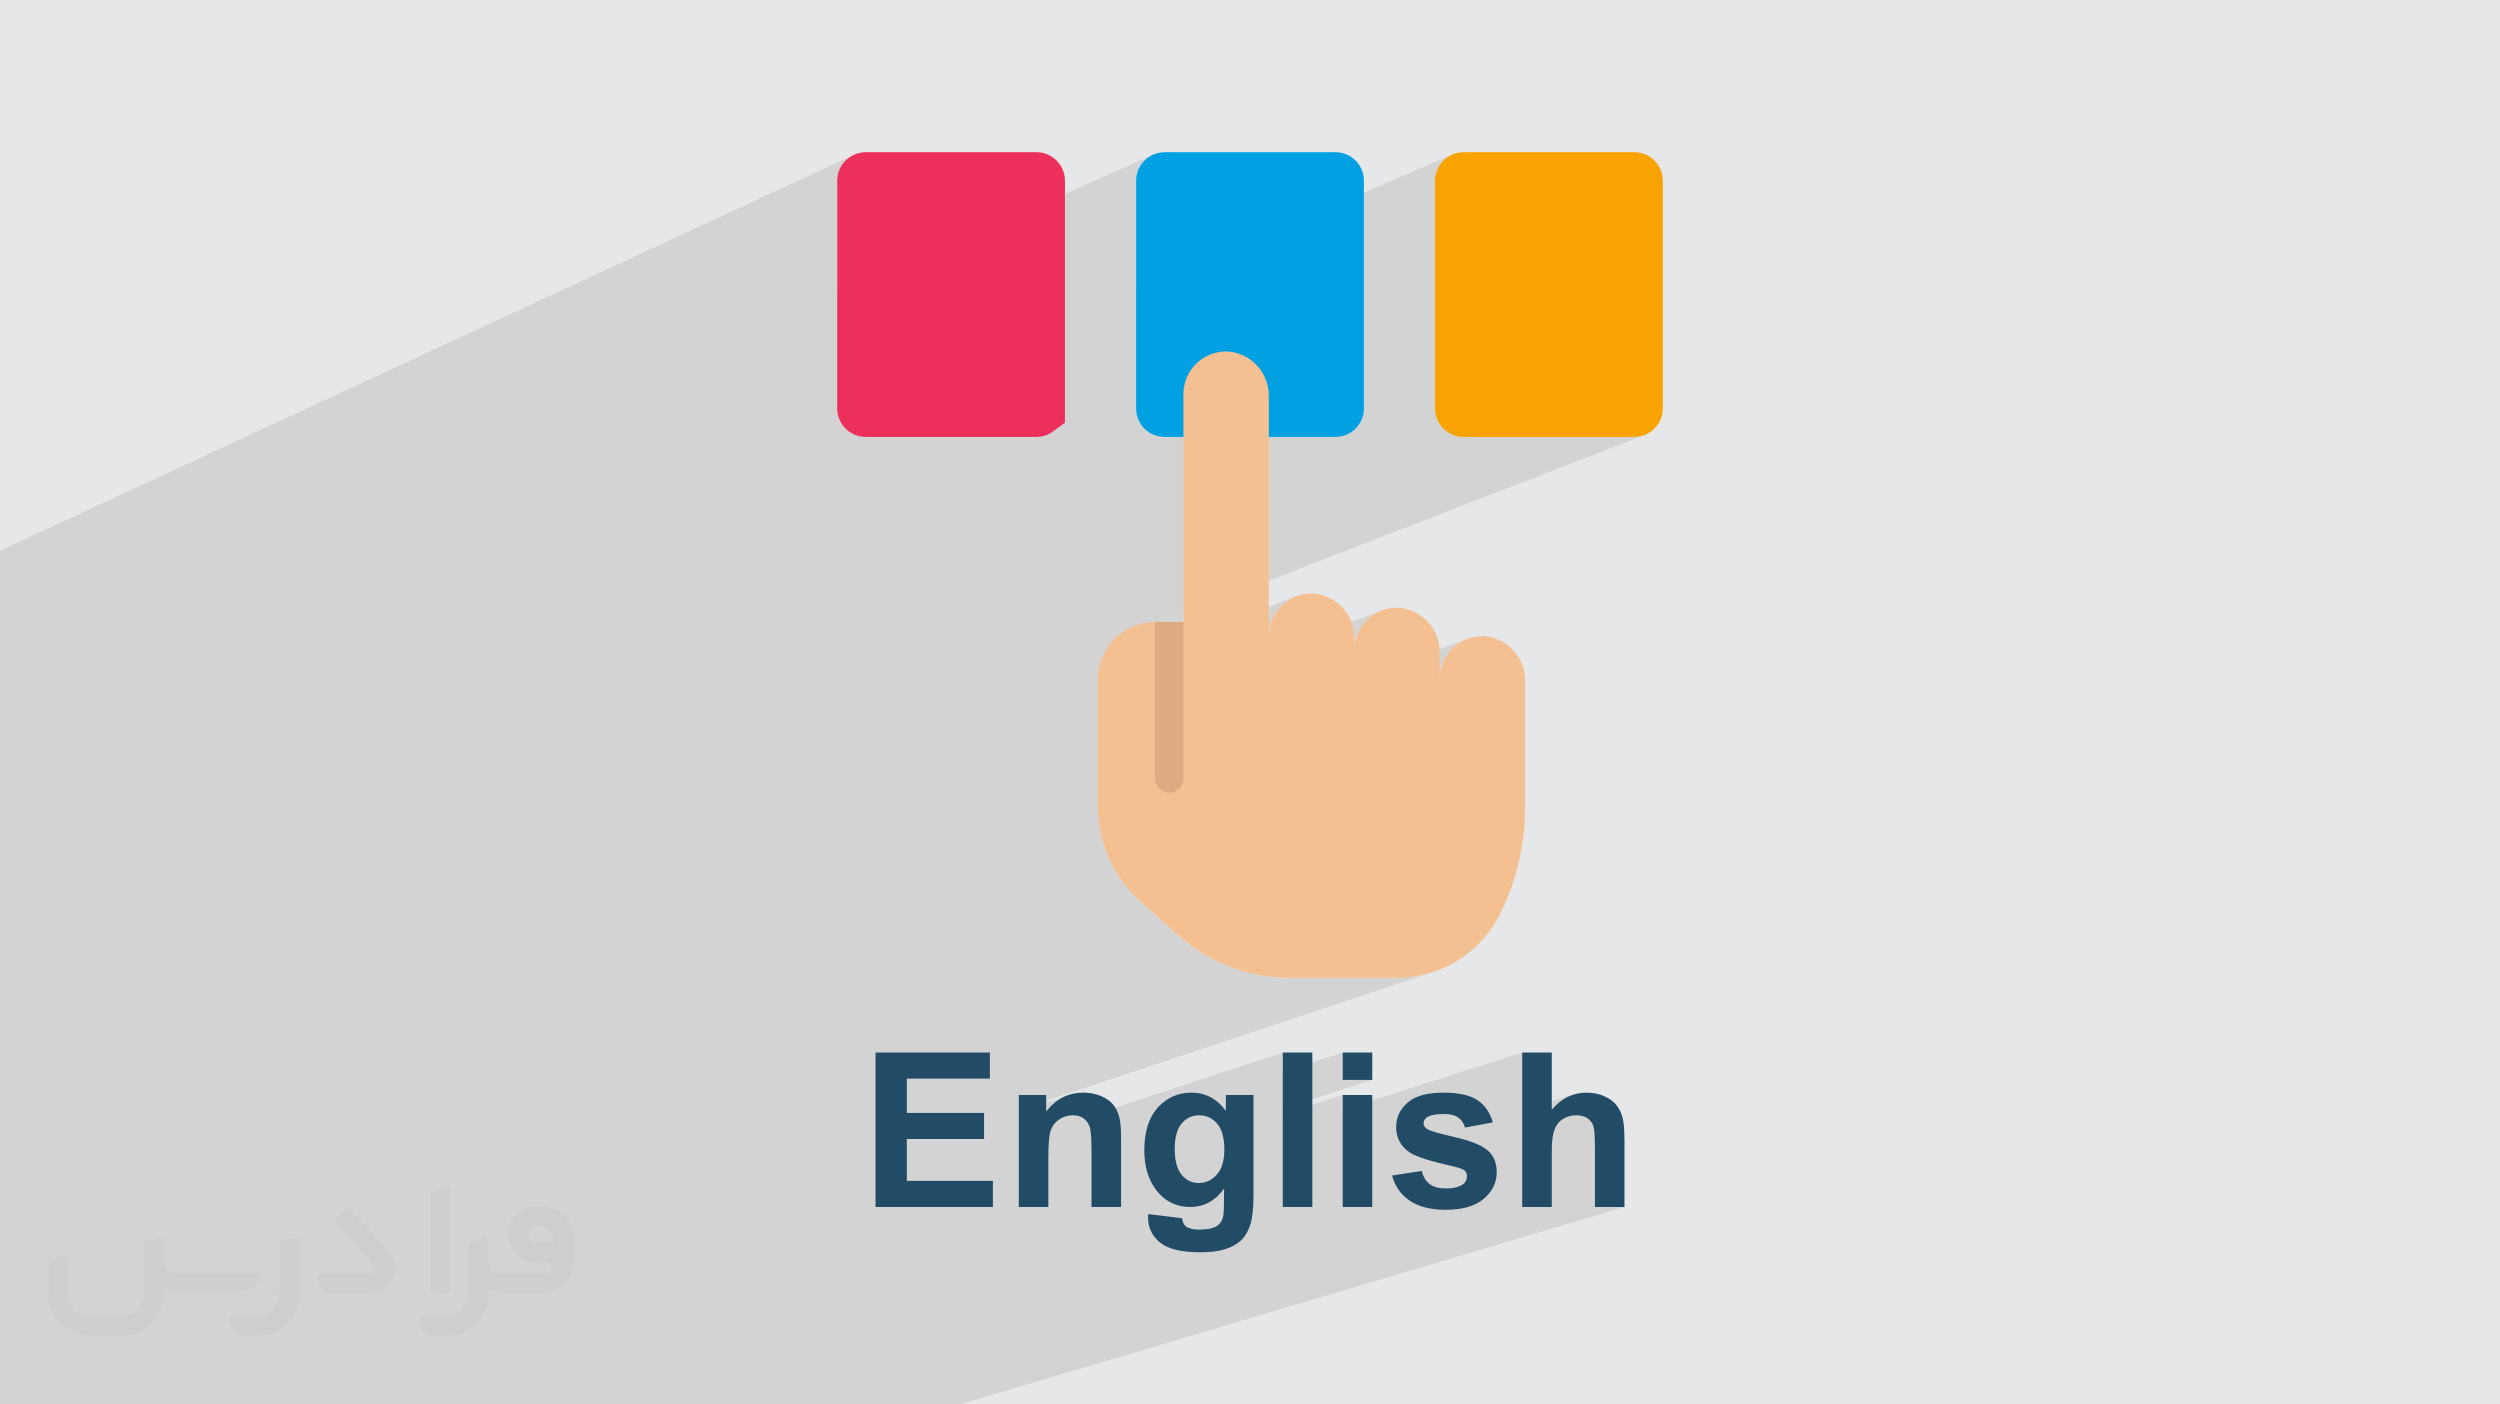 <?xml version="1.0" encoding="UTF-8"?>
<!DOCTYPE svg PUBLIC "-//W3C//DTD SVG 1.0//EN" "http://www.w3.org/TR/2001/REC-SVG-20010904/DTD/svg10.dtd">
<!-- Creator: CorelDRAW -->
<svg xmlns="http://www.w3.org/2000/svg" xml:space="preserve" width="94.192mm" height="52.917mm" version="1.0" style="shape-rendering:geometricPrecision; text-rendering:geometricPrecision; image-rendering:optimizeQuality; fill-rule:evenodd; clip-rule:evenodd"
viewBox="0 0 9404.92 5283.66"
 xmlns:xlink="http://www.w3.org/1999/xlink"
 xmlns:xodm="http://www.corel.com/coreldraw/odm/2003">
 <defs>
  <style type="text/css">
   <![CDATA[
    .fil6 {fill:#00A0E3;fill-rule:nonzero}
    .fil3 {fill:#224C66;fill-rule:nonzero}
    .fil8 {fill:#E0AA80;fill-rule:nonzero}
    .fil4 {fill:#EC305B;fill-rule:nonzero}
    .fil7 {fill:#F4C092;fill-rule:nonzero}
    .fil5 {fill:#F9A302;fill-rule:nonzero}
    .fil2 {fill:#373435;fill-rule:nonzero;fill-opacity:0.031}
    .fil1 {fill:#2B2A29;fill-opacity:0.102}
    .fil0 {fill:#E6E7E8}
   ]]>
  </style>
 </defs>
 <g id="Layer_x0020_1">
  <polygon class="fil0" points="-0,0 9404.92,0 9404.92,5283.66 -0,5283.66 "/>
  <path class="fil1" d="M-0 4209.59l0 -72.28 0 -20.98 0 -56.61 0 -26.71 0 -8.69 0 -13.29 0 -189.43 0 -152.54 0 -227.59 0 -112.16 0 -51.88 0 -7.7 0 -31.82 0 -248.04 0 -58.32 0 -35.77 0 -318.58 0 -59.59 0 -446.01 3214.94 -1490.45 -18.17 9.89 -15.84 13.08 -13.07 15.85 -9.9 18.16 -6.27 20.08 -2.23 21.56 0 432.37 1190 -531.06 -18.19 9.88 -15.86 13.08 -13.08 15.85 -9.88 18.19 -6.24 20.11 -2.18 21.58 0 413.22 1189.99 -511.91 -18.19 9.88 -15.85 13.08 -13.08 15.85 -9.88 18.19 -6.24 20.11 -2.18 21.58 0 856.82 2.18 21.58 6.24 20.11 9.88 18.19 13.08 15.85 15.86 13.08 18.19 9.88 20.1 6.24 21.59 2.18 642.61 0.01 21.59 -2.18 20.1 -6.24 -1738.05 673.24 0 31.34 -107.1 41.38 0 66.16 526.54 -202.25 -14.05 6.77 -13.25 8.05 -12.36 9.25 -11.41 10.37 -10.36 11.4 -9.26 12.37 -8.05 13.24 -6.76 14.05 -5.41 14.76 -3.95 15.4 -2.44 15.95 -0.83 16.43 0 0.05 0 0.07 0 0.07 0 0.05 -428.41 163 0 63.11 847.85 -320.82 -14.04 6.76 -13.25 8.05 -12.36 9.25 -11.41 10.37 -10.37 11.41 -9.25 12.36 -8.05 13.25 -6.76 14.04 -5.41 14.76 -3.95 15.4 -2.44 15.95 -0.83 16.43 0 0.05 0 0.07 0 0.07 0 0.05 -749.72 280.98 0 111.7 1169.15 -433.84 -14.04 6.76 -13.25 8.05 -12.36 9.26 -11.41 10.36 -10.37 11.41 -9.25 12.36 -8.05 13.25 -6.76 14.05 -5.41 14.76 -3.95 15.4 -2.44 15.95 -0.83 16.43 0 0.05 0 0.07 0 0.06 0 0.05 -1067.84 392.41 1.03 3.3 4.93 9.1 6.54 7.93 7.93 6.54 9.1 4.93 10.05 3.13 10.79 1.09 10.79 -1.09 10.04 -3.13 -286.07 104.57 0.2 2.19 1.53 12.68 1.86 12.6 2.2 12.54 2.52 12.45 2.84 12.36 3.17 12.27 3.47 12.17 3.79 12.07 4.1 11.95 4.42 11.84 4.72 11.71 5.02 11.59 5.33 11.45 5.63 11.3 5.92 11.16 6.22 11 6.5 10.85 6.8 10.67 7.08 10.51 7.37 10.32 7.64 10.14 7.92 9.95 8.2 9.77 8.46 9.56 8.74 9.35 9 9.13 9.26 8.91 9.53 8.69 119.99 106.68 1324.59 -461.36 -258.23 999.16 247.51 -78.99 0 218.38 195.75 -61.12 -8.52 2.77 -8.35 3.28 -8.19 3.77 -8.02 4.27 -7.86 4.78 -7.69 5.28 -7.52 5.78 -7.36 6.28 -7.19 6.79 -7.03 7.29 -6.85 7.79 -111.19 34.61 0 44.48 171.05 -52.99 6.16 -1.9 6.34 -1.48 6.53 -1.05 6.72 -0.63 6.9 -0.21 6.01 0.17 5.74 0.49 5.47 0.83 5.22 1.15 4.95 1.49 4.7 1.81 4.43 2.15 4.19 2.47 3.9 2.71 3.59 2.95 3.3 3.19 3 3.42 2.69 3.65 2.39 3.89 2.08 4.11 1.78 4.35 1.48 5.21 1.29 6.73 1.09 8.24 0.9 9.75 0.7 11.25 0.51 12.76 0.3 14.28 0.1 15.78 0 222.11 111.19 0 -825.31 245.17 -128.69 497.89 128.69 -497.89 -37.9 11.25 -135.45 486.63 135.45 -486.63 -180.53 53.63 -160.11 433 160.11 -433 -1457.66 433 -102.45 0 -149.56 0 -102.45 0 -187.9 0 -45 0 -185.89 0 -33.31 0 -11.11 0 -0.42 0 -56.12 0 -19.26 0 -13.78 0 -51.49 0 -4.1 0 -13.82 0 -47.97 0 -15.49 0 -41.87 0 -44.63 0 -31.93 0 -25.88 0 -8.74 0 -0.09 0 -5.93 0 -7.9 0 -5.62 0 -50.06 0 -72.16 0 -18.58 0 -42.67 0 -13.52 0 -15.25 0 -8.96 0 -48.89 0 -21.86 0 -28.21 0 -32.2 0 -7.32 0 -17.21 0 -60.58 0 -20.37 0 -6.58 0 -48.83 0 -19.1 0 -23.49 0 -68.47 0 -10.49 0 -43.83 0 -29.54 0 -76.2 0 -14.82 0 -20.24 0 -67.39 0 -86.35 0 -3.38 0 -54.37 0 -29.29 0 -34.19 0 -34.06 0 -69.97 0 -43.72 0 -2.73 0 -10.14 0 -105.98 0 -22.38 0 -22.26 0 -54.31 0 -33.86 0 -30.88 0 -74.57 0 -2.1 0 -62.52 0 -13.96 0 -43.08 0 -71.53 0 -91.19 0 -17.92 0 -80.04 0 -66.55 0 -255.14 0 -1.99 0 -91.81 0 0 -62.14 0 -122.65 0 -61.25 0 -127.24 0 -316.65 0 -49.46 0 -92.39 0 -95.56 0 -92.76 0 -53.99zm3832.64 48.14l176.28 -58.09 6.64 -1.73 6.83 -1.24 7.02 -0.74 7.21 -0.25 5.58 0.17 5.37 0.52 5.17 0.86 4.97 1.21 4.76 1.55 4.56 1.91 4.36 2.26 3.35 2.11 750.98 -246.76 0 73.54 225.49 -73.55 0 103.07 111.19 0 -336.68 108.3 0 20.91 225.49 -72.38 0 55.63 301.64 -96.27 384.34 -1039.41 -258.23 999.16 -21.82 6.97 280.05 -1006.13 -384.34 1039.41 104.29 -33.28 280.05 -1006.13 -1324.59 461.36 23.31 20.73 10.77 9.36 10.96 9.09 11.14 8.82 11.32 8.55 11.5 8.27 11.67 8.01 11.83 7.72 11.99 7.45 12.15 7.16 12.29 6.89 12.44 6.59 12.58 6.31 12.71 6.03 12.84 5.73 12.96 5.44 13.08 5.14 13.2 4.85 13.3 4.54 13.41 4.25 13.5 3.94 13.59 3.64 13.68 3.33 13.77 3.04 13.84 2.72 13.91 2.41 13.98 2.09 14.04 1.78 14.09 1.46 14.15 1.14 14.2 0.82 14.23 0.49 14.27 0.16 405.59 0 15.36 -0.27 15.27 -0.81 15.16 -1.34 15.04 -1.86 14.92 -2.39 14.78 -2.89 14.62 -3.38 14.46 -3.88 14.29 -4.36 -1556.16 517.17 0 6.72 183.47 -60.94 -9.05 3.59 -8.83 4.14 -8.6 4.69 -8.38 5.25 -8.15 5.8 -7.93 6.36 -7.71 6.91 -7.48 7.47 -7.25 8.02 -7.04 8.58 -103.07 34.12 0 42.4zm1893.85 1.03l203.7 -63.07 -203.7 63.07zm273.51 59.74l-273.51 83.44 273.51 -83.44zm-691.76 380.75l-13.32 51.54 13.32 -51.54zm-36.06 10.8l-14.42 51.81 14.42 -51.81z"/>
  <path class="fil2" d="M1125.4 4672.59l0 197.03c0,20.41 -3.74,40.82 -11.66,59.56 -7.92,18.74 -19.16,36.25 -33.74,50.4 -14.58,14.58 -31.65,25.82 -50.4,33.74 -18.74,7.92 -39.15,11.66 -59.56,11.66l-60.82 0c-7.08,0 -14.16,-2.08 -19.99,-6.25 -5.83,-4.16 -10.41,-9.58 -12.92,-16.25l-11.24 -29.16c-0.83,-2.5 -1.25,-5.41 -1.25,-8.33 0,-2.92 1.25,-5.42 2.92,-7.92 1.67,-2.5 3.74,-4.16 6.25,-5.41 2.5,-1.25 5.41,-2.09 7.91,-1.67l86.23 0c22.08,0 42.91,-8.75 58.73,-24.57 15.41,-15.42 24.15,-36.65 24.15,-58.73l0 -179.12c0,-3.33 1.26,-6.66 3.33,-9.58 2.09,-2.92 5,-5 7.92,-6.25l40.82 -15.83c2.5,-0.84 5.41,-1.25 8.33,-0.84 2.92,0.42 5.42,1.26 7.5,2.92 2.09,1.67 4.17,3.75 5.42,6.25 1.25,2.92 2.08,5.83 2.08,8.33z"/>
  <path class="fil2" d="M2033.88 4536.8l-15 0c-59.57,0 -109.13,48.73 -108.31,107.88 0.42,27.5 12.08,54.16 31.66,73.32 19.57,19.57 46.23,30.4 74.14,30.4l39.57 0c5.42,0 10.41,2.08 14.17,5.83 3.74,3.74 5.83,8.75 5.83,14.16 0,5.42 -2.09,10.41 -5.83,14.17 -3.75,3.74 -8.75,5.83 -14.17,5.83l-179.11 0c-10.83,0 -20.83,-4.58 -28.33,-12.08 -7.5,-7.5 -11.66,-17.91 -12.08,-28.33l0 -74.98c0,-2.92 -0.83,-5.41 -2.08,-7.92 -1.25,-2.5 -3.33,-4.57 -5.42,-6.24 -2.08,-1.67 -4.99,-2.51 -7.5,-2.92 -2.92,-0.42 -5.41,0 -8.33,0.83l-41.24 15.83c-2.92,1.25 -5.83,3.33 -7.92,6.25 -2.08,2.92 -2.92,6.25 -2.92,9.58l0 179.12c0,22.08 -8.75,43.32 -24.15,58.73 -15.42,15.42 -36.65,24.57 -58.73,24.57l-86.64 0.01c-2.92,0 -5.42,0.83 -7.92,2.08 -2.5,1.25 -4.58,3.33 -6.25,5.42 -1.66,2.5 -2.5,4.99 -2.92,7.5 -0.41,2.92 0,5.41 1.26,8.33l11.24 29.16c2.5,6.67 7.08,12.5 12.91,16.66 5.83,4.16 12.91,6.25 20,5.83l60.81 0c41.24,0 80.81,-16.25 109.97,-45.82 29.16,-29.16 45.81,-68.74 45.81,-109.97l0 -18.32c15.84,7.91 33.33,12.08 50.82,12.08l157.03 0c30.41,0 59.99,-12.08 81.65,-33.74 21.66,-21.67 33.74,-50.82 33.74,-81.65l0 -85.81c0,-33.32 -13.33,-65.39 -36.65,-89.14 -23.74,-23.74 -55.82,-36.65 -89.14,-36.65zm50.39 136.2l-66.64 0c-7.92,0 -15.42,-2.5 -21.25,-7.91 -5.83,-5.42 -9.59,-12.5 -10.41,-20.42 0,-4.16 0.42,-8.75 2.08,-12.91 1.67,-4.16 3.75,-7.91 6.67,-10.82 5.83,-5.42 13.75,-8.76 21.66,-8.76l7.09 0c16.25,0 31.65,6.25 42.9,17.91 11.66,11.25 17.91,26.66 17.91,42.91z"/>
  <path class="fil2" d="M1694.39 4478.9l0 367.39c0,2.08 -0.42,4.57 -1.25,6.66 -0.84,2.09 -2.09,4.16 -3.75,5.83 -1.67,1.67 -3.33,2.92 -5.41,3.74 -2.09,0.84 -4.16,1.26 -6.67,1.26l-40.82 0c-2.08,0 -4.58,-0.42 -6.66,-1.26 -2.09,-0.83 -4.16,-2.08 -5.42,-3.74 -1.66,-1.67 -2.92,-3.74 -3.74,-5.83 -0.83,-2.09 -1.25,-4.58 -1.25,-6.66l0 -351.57c0,-3.32 0.83,-6.66 2.92,-9.58 2.08,-2.92 4.58,-5 7.91,-6.25l40.83 -15.83c2.5,-0.84 5.41,-1.25 8.33,-1.25 2.92,0.41 5.41,1.25 7.5,2.92 2.5,1.66 4.16,3.74 5.41,6.24 1.25,2.09 2.09,5 2.09,7.92z"/>
  <path class="fil2" d="M1391.56 4863.79l-153.7 0c-7.08,0 -14.17,-2.09 -20,-6.25 -5.83,-4.16 -10.41,-9.99 -13.33,-16.66l-11.24 -28.74c-0.83,-2.51 -1.25,-5.42 -0.83,-8.34 0.41,-2.92 1.25,-5.41 2.92,-7.91 1.66,-2.51 3.74,-4.16 6.24,-5.42 2.51,-1.25 5.42,-2.08 7.92,-2.08l184.11 0c3.33,0 6.66,-1.25 9.58,-2.92 2.93,-2.09 5,-4.58 6.67,-7.92 1.25,-3.33 1.67,-6.66 1.25,-9.99 -0.42,-3.33 -2.08,-6.67 -4.16,-9.17l-141.63 -154.12c-2.92,-3.33 -4.58,-7.92 -4.58,-12.5 0,-4.58 2.09,-8.75 5.83,-12.08l29.58 -27.49c3.33,-2.92 7.92,-4.58 12.5,-4.58 4.58,0.42 8.75,2.09 12.08,5.83l140.37 152.87c55.41,59.57 12.5,157.46 -69.56,157.46z"/>
  <path class="fil2" d="M977.53 4817.97l-20 17.07c-20.83,17.91 -47.49,27.91 -74.98,27.91l-211.19 0c-19.57,0 -39.15,-4.16 -57.06,-12.49l0 16.25c0,20.82 -4.16,41.65 -12.08,60.81 -7.91,19.16 -19.57,36.65 -34.57,51.65 -14.58,14.58 -32.07,26.24 -51.65,34.58 -19.16,7.91 -39.99,12.07 -60.82,12.07l-114.55 0.01c-20.83,0 -41.66,-4.17 -60.82,-12.08 -19.16,-7.92 -36.65,-19.58 -51.65,-34.58 -14.58,-14.58 -26.24,-32.07 -34.57,-51.65 -7.92,-19.16 -12.08,-39.98 -12.08,-60.81l0 -107.89c0,-3.33 1.25,-6.66 2.92,-9.58 2.09,-2.92 4.58,-5 7.92,-6.25l40.82 -15.83c2.5,-0.84 5.41,-1.26 8.33,-0.84 2.92,0.42 5.42,1.25 7.5,2.92 2.09,1.67 4.16,3.75 5.42,6.25 1.25,2.5 2.08,5 2.08,7.92l0 128.71c0,20.83 8.34,40.82 22.92,55.41 14.58,14.58 34.57,22.91 55.4,22.91l125.79 0c20.83,0 40.41,-8.34 54.99,-22.92 14.58,-14.58 22.92,-34.57 22.92,-55.4l0 -184.11c0,-3.33 1.25,-6.67 2.92,-9.59 2.08,-2.92 4.57,-4.99 7.91,-6.24l40.82 -15.84c2.51,-0.83 5.42,-1.25 8.34,-0.83 2.92,0.42 5.41,1.25 7.91,2.92 2.51,1.67 4.17,3.74 5.42,6.25 1.25,2.5 2.08,5.41 2.08,7.91l0 70.4c0,11.66 4.58,23.32 12.92,31.65 8.33,8.34 19.57,13.33 31.65,13.33l307.4 0c3.33,0 7.09,0.84 9.59,2.92 2.92,2.09 5,5 6.25,7.92 1.25,3.33 1.25,6.66 0.41,10.41 0,3.74 -2.08,6.66 -4.57,8.75z"/>
  <g id="_1728982293184">
   <path class="fil3" d="M3293.73 4540.61l0 -581.11 430.15 0 0 98.21 -312.47 0 0 129.04 290.56 0 0 98.2 -290.56 0 0 157.44 323.83 0 0 98.21 -441.51 0zm923.6 0l-111.19 0 0 -214.67c0,-45.45 -2.44,-74.81 -7.17,-88.07 -4.86,-13.39 -12.57,-23.67 -23.4,-31.11 -10.82,-7.44 -23.8,-11.08 -38.95,-11.08 -19.48,0 -36.93,5.27 -52.35,15.83 -15.56,10.54 -26.11,24.61 -31.79,41.93 -5.81,17.45 -8.66,49.64 -8.66,96.71l0 190.46 -111.18 0 0 -421.22 103.07 0 0 61.83c36.92,-47.21 83.32,-70.75 139.46,-70.75 24.61,0 47.22,4.46 67.64,13.25 20.55,8.94 35.97,20.16 46.4,33.82 10.54,13.81 17.84,29.35 21.91,46.81 4.19,17.44 6.22,42.33 6.22,74.8l0 261.47zm102.11 26.77l127.43 15.43c2.16,15.02 7.04,25.28 14.6,30.97 10.69,7.98 27.34,12.03 50.06,12.03 29.08,0 50.85,-4.33 65.46,-13.12 9.74,-5.82 17.17,-15.15 22.18,-28.14 3.39,-9.19 5.14,-26.37 5.14,-51.13l0.55 -61.54c-33.55,45.85 -75.76,68.72 -126.61,68.72 -56.54,0 -101.46,-23.94 -134.47,-71.69 -25.96,-37.74 -38.95,-84.82 -38.95,-140.95 0,-70.61 17.04,-124.44 51,-161.65 33.95,-37.19 76.29,-55.87 126.88,-55.87 52.07,0 95.1,22.86 128.9,68.58l0 -59.65 103.89 0 0 377.66c0,49.64 -4.06,86.85 -12.31,111.33 -8.12,24.62 -19.62,43.82 -34.5,57.89 -14.75,13.94 -34.49,25.02 -59.24,32.86 -24.76,7.99 -56.01,11.91 -93.74,11.91 -71.43,0 -122.02,-12.31 -151.91,-36.79 -29.89,-24.61 -44.77,-55.6 -44.77,-93.33 0,-3.65 0.13,-8.26 0.4,-13.53zm99.83 -245.92c0,44.64 8.68,77.24 25.85,97.93 17.31,20.7 38.67,31.11 63.98,31.11 27.05,0 50.04,-10.68 68.72,-31.91 18.8,-21.25 28.13,-52.63 28.13,-94.29 0,-43.56 -8.93,-75.89 -26.91,-96.98 -17.85,-21.11 -40.59,-31.65 -68.04,-31.65 -26.65,0 -48.57,10.4 -65.88,31.1 -17.17,20.7 -25.85,52.22 -25.85,94.69zm406.47 219.15l0 -581.11 111.18 0 0 581.11 -111.18 0zm225.49 -478.05l0 -103.07 111.19 0 0 103.07 -111.19 0zm0 478.05l0 -421.22 111.19 0 0 421.22 -111.19 0zm185.73 -118.49l111.99 -17.04c4.73,21.5 14.35,37.88 28.95,48.97 14.48,11.21 34.91,16.77 61.01,16.77 28.82,0 50.45,-5.28 65.07,-15.83 9.74,-7.44 14.6,-17.46 14.6,-29.9 0,-8.38 -2.7,-15.42 -7.98,-20.96 -5.54,-5.28 -17.99,-10.28 -37.19,-14.75 -89.95,-19.89 -146.9,-38.01 -170.98,-54.37 -33.4,-22.88 -50.04,-54.52 -50.04,-94.97 0,-36.65 14.47,-67.36 43.28,-92.25 28.81,-24.88 73.45,-37.33 133.92,-37.33 57.62,0 100.5,9.48 128.51,28.27 27.99,18.94 47.33,46.81 57.88,83.73l-104.69 19.48c-4.46,-16.51 -13.12,-29.22 -25.69,-38.01 -12.59,-8.8 -30.57,-13.12 -53.98,-13.12 -29.5,0 -50.59,4.06 -63.44,12.31 -8.52,5.81 -12.7,13.4 -12.7,22.59 0,7.99 3.64,14.74 11.08,20.29 10.13,7.44 44.9,17.85 104.42,31.39 59.52,13.52 101.05,30.01 124.58,49.62 23.39,19.76 35.04,47.49 35.04,82.93 0,38.54 -16.1,71.82 -48.43,99.54 -32.19,27.73 -79.95,41.68 -143.25,41.68 -57.35,0 -102.79,-11.63 -136.34,-34.77 -33.41,-23.13 -55.33,-54.52 -65.6,-94.28zm600.72 -462.62l0 215.34c36.11,-42.88 79.4,-64.38 129.58,-64.38 25.83,0 49.11,4.73 69.79,14.2 20.7,9.61 36.26,21.65 46.8,36.52 10.55,14.74 17.72,31.11 21.51,49.11 3.92,17.98 5.82,45.85 5.82,83.59l0 246.73 -111.19 0 0 -222.11c0,-44.09 -2.17,-72.1 -6.36,-83.99 -4.32,-11.9 -11.91,-21.38 -22.72,-28.28 -10.83,-7.03 -24.35,-10.54 -40.73,-10.54 -18.65,0 -35.31,4.45 -50.04,13.53 -14.74,8.92 -25.43,22.45 -32.19,40.57 -6.9,17.99 -10.27,44.78 -10.27,80.09l0 210.74 -111.19 0 0 -581.11 111.19 0z"/>
   <g>
    <path class="fil4" d="M4006.29 1590.11l0 -910.37c-0.17,-59.06 -48.04,-106.93 -107.11,-107.1l-642.62 -0.01c-59.06,0.18 -106.93,48.05 -107.1,107.12l0 856.82c0.17,59.05 48.04,106.93 107.11,107.1l642.61 -0.01c18.81,-0.02 37.3,-5.02 53.56,-14.45l53.55 -39.1z"/>
    <path class="fil5" d="M5505.73 572.63l642.62 0c59.14,0.01 107.1,47.97 107.1,107.11l0 856.82c0,59.14 -47.96,107.11 -107.11,107.11l-642.61 -0.01c-59.15,0.01 -107.11,-47.96 -107.11,-107.1l0 -856.82c0,-59.14 47.96,-107.1 107.1,-107.1z"/>
    <path class="fil6" d="M4381.15 572.63l642.62 0c59.14,0.01 107.11,47.97 107.11,107.11l0 856.82c0,59.14 -47.97,107.11 -107.11,107.11l-642.62 -0.01c-59.13,0.01 -107.1,-47.96 -107.1,-107.1l0 -856.82c0,-59.14 47.97,-107.1 107.11,-107.1z"/>
    <g>
     <path class="fil7" d="M4451.98 1483.01c0.01,-0.06 0.01,-0.17 0.01,-0.23 0,-88.72 71.94,-160.66 160.65,-160.66 2.87,0 5.79,0.1 8.64,0.24 86.04,7.59 152.06,79.7 152.06,166.1 0,1.21 -0.02,2.47 -0.04,3.64l0 901.28c0,-0.06 0,-0.18 0,-0.24 0,-88.72 71.94,-160.65 160.66,-160.65 2.87,0 5.78,0.09 8.63,0.23 86.04,7.6 152.07,79.71 152.07,166.11 0,1.2 -0.02,2.47 -0.04,3.64l0 44.45c0,-0.06 0,-0.18 0,-0.24 0,-88.71 71.94,-160.65 160.65,-160.65 2.87,0 5.78,0.1 8.63,0.23 86.04,7.6 152.07,79.71 152.07,166.11 0,1.2 -0.02,2.47 -0.04,3.64l0 98c0,-0.05 0,-0.17 0,-0.23 0,-88.72 71.94,-160.66 160.65,-160.66 2.87,0 5.79,0.1 8.63,0.24 86.05,7.59 152.07,79.7 152.07,166.11 0,1.2 -0.02,2.47 -0.04,3.64l0 476.18c0,0.01 0,0.01 0,0.01 0,138.61 -32.39,275.58 -94.33,399.48 -73.45,146.93 -223.69,239.82 -387.96,239.82l-405.59 0c-152.37,0 -299.54,-56.03 -413.4,-157.2l-143.3 -127.41c-102.93,-91.38 -161.95,-222.59 -161.95,-360.28l0 -479.71c0,-118.26 95.92,-214.19 214.21,-214.19l107.1 0.01 0 -856.82z"/>
     <path class="fil8" d="M4451.98 2339.84l0 589.06c0.01,29.57 -23.97,53.55 -53.54,53.55 -29.58,0 -53.56,-23.98 -53.56,-53.55l0 -589.07 107.1 0.01z"/>
    </g>
   </g>
  </g>
 </g>
</svg>
